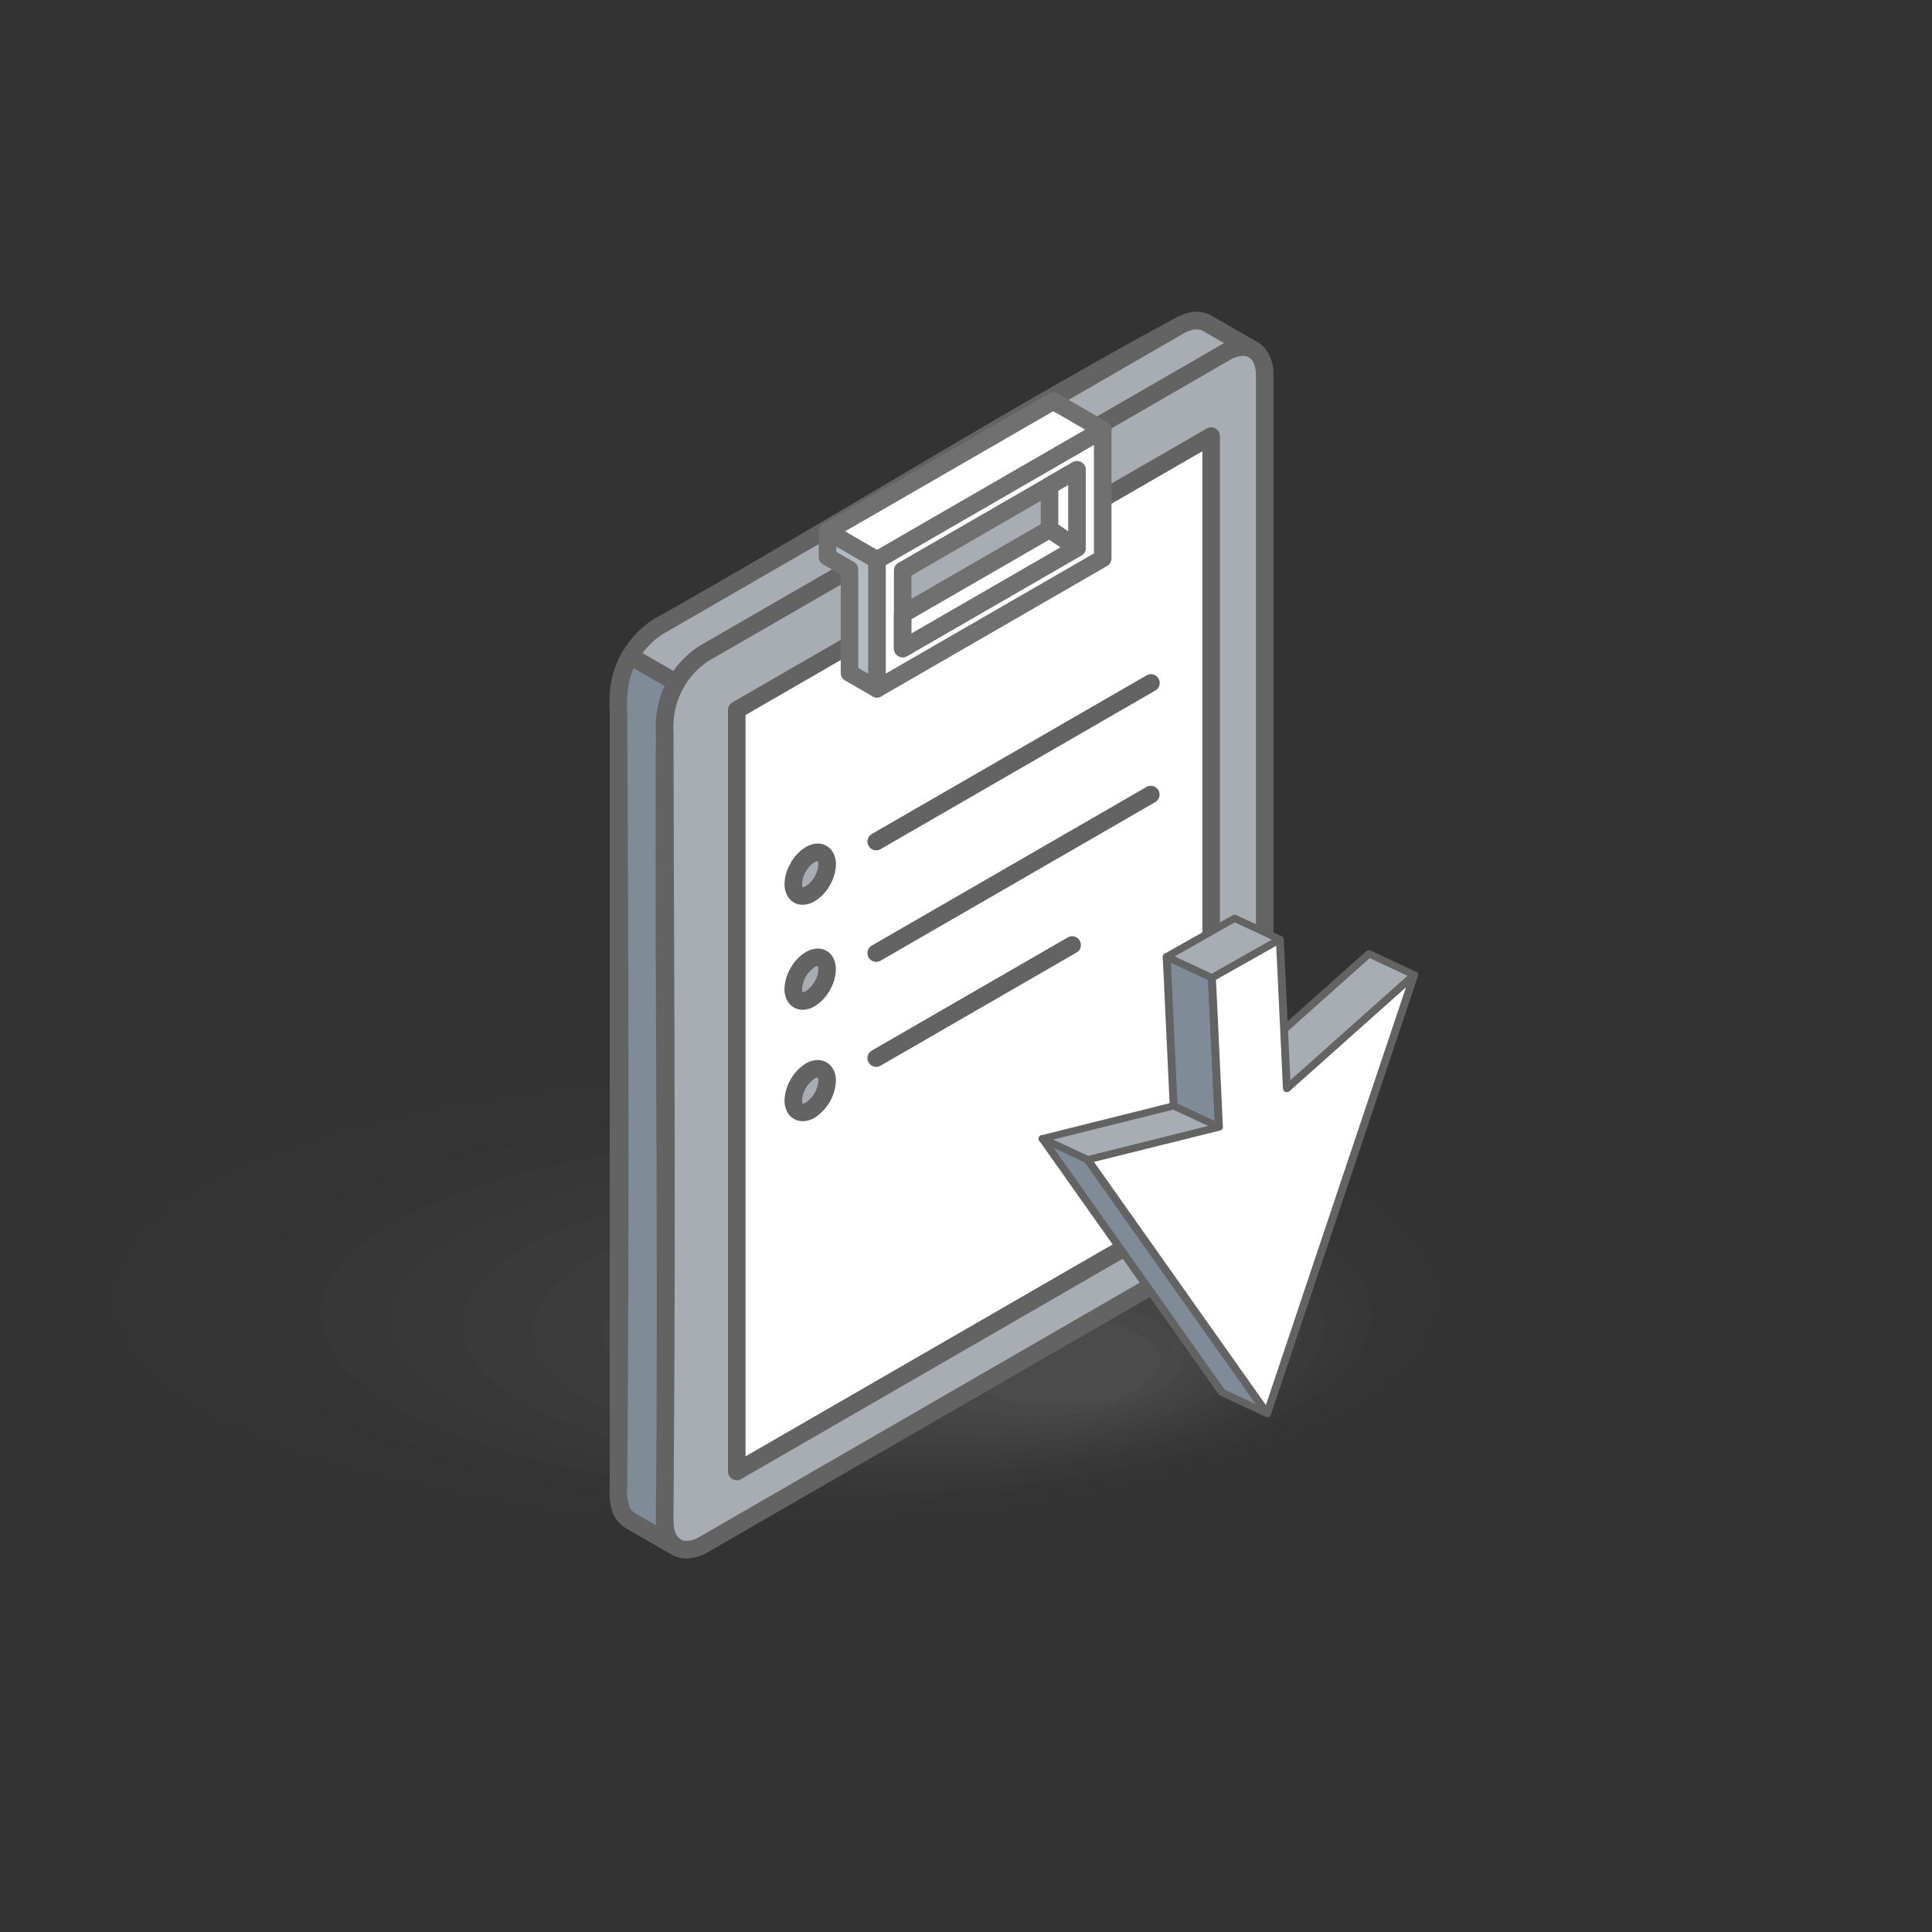 <svg xmlns="http://www.w3.org/2000/svg" xmlns:xlink="http://www.w3.org/1999/xlink" width="160" height="160" viewBox="0 0 160 160">
  <rect x="0" y="0" width="160" height="160" fill="#333333" stroke="none"/>
  <defs>
    <clipPath id="clip-path">
      <rect id="Rectangle_691" data-name="Rectangle 691" width="110.391" height="103.243" fill="none"/>
    </clipPath>
    <clipPath id="clip-path-3">
      <rect id="Rectangle_677" data-name="Rectangle 677" width="110.391" height="37.167" fill="none"/>
    </clipPath>
    <clipPath id="clip-path-4">
      <rect id="Rectangle_678" data-name="Rectangle 678" width="102.599" height="34.688" fill="none"/>
    </clipPath>
    <clipPath id="clip-path-5">
      <rect id="Rectangle_679" data-name="Rectangle 679" width="94.802" height="32.21" fill="none"/>
    </clipPath>
    <clipPath id="clip-path-6">
      <rect id="Rectangle_680" data-name="Rectangle 680" width="87.01" height="29.73" fill="none"/>
    </clipPath>
    <clipPath id="clip-path-7">
      <rect id="Rectangle_681" data-name="Rectangle 681" width="79.216" height="27.251" fill="none"/>
    </clipPath>
    <clipPath id="clip-path-8">
      <rect id="Rectangle_682" data-name="Rectangle 682" width="71.423" height="24.772" fill="none"/>
    </clipPath>
    <clipPath id="clip-path-9">
      <rect id="Rectangle_683" data-name="Rectangle 683" width="63.63" height="22.294" fill="none"/>
    </clipPath>
    <clipPath id="clip-path-10">
      <rect id="Rectangle_684" data-name="Rectangle 684" width="55.837" height="19.814" fill="none"/>
    </clipPath>
    <clipPath id="clip-path-11">
      <rect id="Rectangle_685" data-name="Rectangle 685" width="48.043" height="17.336" fill="none"/>
    </clipPath>
    <clipPath id="clip-path-12">
      <rect id="Rectangle_686" data-name="Rectangle 686" width="40.25" height="14.856" fill="none"/>
    </clipPath>
    <clipPath id="clip-path-13">
      <rect id="Rectangle_687" data-name="Rectangle 687" width="32.454" height="12.378" fill="none"/>
    </clipPath>
    <clipPath id="clip-path-14">
      <rect id="Rectangle_688" data-name="Rectangle 688" width="24.661" height="9.899" fill="none"/>
    </clipPath>
    <clipPath id="clip-path-15">
      <rect id="Rectangle_689" data-name="Rectangle 689" width="16.869" height="7.419" fill="none"/>
    </clipPath>
  </defs>
  <g id="Group_2" data-name="Group 2" transform="translate(-341 683)">
    <rect id="Rectangle_828" data-name="Rectangle 828" width="160" height="160" transform="translate(341 -683)" fill="none"/>
    <g id="Group_28189" data-name="Group 28189" transform="translate(350 -657.178)">
      <g id="Group_1809" data-name="Group 1809" clip-path="url(#clip-path)">
        <g id="Group_1808" data-name="Group 1808" transform="translate(0 0)">
          <g id="Group_1807" data-name="Group 1807" clip-path="url(#clip-path)">
            <g id="Group_1770" data-name="Group 1770" transform="translate(0 63.171)" opacity="0.008">
              <g id="Group_1769" data-name="Group 1769">
                <g id="Group_1768" data-name="Group 1768" clip-path="url(#clip-path-3)">
                  <path id="Path_1336" data-name="Path 1336" d="M2.878,92.287A8.477,8.477,0,0,1,0,86.328c0-7.572,13.4-14.32,34.173-17.183a151.92,151.92,0,0,1,21.021-1.4,153.406,153.406,0,0,1,21.035,1.4c13.421,1.843,24.312,5.479,29.87,9.974,2.848,2.292,4.3,4.714,4.293,7.213s-1.445,4.925-4.291,7.213c-5.582,4.494-16.462,8.134-29.876,9.978a155.6,155.6,0,0,1-21.031,1.393,153.517,153.517,0,0,1-21.031-1.4c-13.4-1.834-24.3-5.473-29.878-9.972-.509-.418-.985-.838-1.406-1.256" transform="translate(0 -67.749)" fill="#636363" fill-rule="evenodd"/>
                </g>
              </g>
            </g>
            <g id="Group_1773" data-name="Group 1773" transform="translate(5.853 64.844)" opacity="0.015">
              <g id="Group_1772" data-name="Group 1772">
                <g id="Group_1771" data-name="Group 1771" clip-path="url(#clip-path-4)">
                  <path id="Path_1337" data-name="Path 1337" d="M8.954,92.443a7.917,7.917,0,0,1-2.677-5.562c0-7.068,12.46-13.364,31.761-16.039a140.891,140.891,0,0,1,19.536-1.3,141.888,141.888,0,0,1,19.549,1.3c12.474,1.723,22.6,5.116,27.762,9.312,2.646,2.137,4,4.4,3.989,6.731s-1.343,4.6-3.989,6.73c-5.188,4.195-15.3,7.593-27.766,9.314a144.2,144.2,0,0,1-19.546,1.3,142.5,142.5,0,0,1-19.546-1.307c-12.455-1.712-22.582-5.11-27.771-9.309-.471-.387-.914-.78-1.3-1.171" transform="translate(-6.277 -69.543)" fill="#636363" fill-rule="evenodd"/>
                </g>
              </g>
            </g>
            <g id="Group_1776" data-name="Group 1776" transform="translate(11.711 66.514)" opacity="0.023">
              <g id="Group_1775" data-name="Group 1775">
                <g id="Group_1774" data-name="Group 1774" clip-path="url(#clip-path-5)">
                  <path id="Path_1338" data-name="Path 1338" d="M15.031,92.6a7.382,7.382,0,0,1-2.472-5.167c0-6.561,11.512-12.41,29.348-14.892a129.545,129.545,0,0,1,18.052-1.207,130.857,130.857,0,0,1,18.066,1.207c11.526,1.6,20.879,4.75,25.652,8.645,2.444,1.985,3.693,4.085,3.684,6.251s-1.24,4.269-3.681,6.25c-4.8,3.9-14.14,7.05-25.659,8.65a132.872,132.872,0,0,1-18.061,1.206A130.675,130.675,0,0,1,41.9,102.33c-11.509-1.589-20.868-4.743-25.66-8.643-.435-.361-.846-.726-1.207-1.086" transform="translate(-12.559 -71.335)" fill="#636363" fill-rule="evenodd"/>
                </g>
              </g>
            </g>
            <g id="Group_1779" data-name="Group 1779" transform="translate(17.566 68.188)" opacity="0.031">
              <g id="Group_1778" data-name="Group 1778">
                <g id="Group_1777" data-name="Group 1777" clip-path="url(#clip-path-6)">
                  <path id="Path_1339" data-name="Path 1339" d="M21.108,92.757a6.812,6.812,0,0,1-2.27-4.767c0-6.06,10.565-11.456,26.937-13.747a117.942,117.942,0,0,1,16.568-1.114,119.351,119.351,0,0,1,16.579,1.114c10.576,1.476,19.162,4.384,23.542,7.981,2.244,1.831,3.389,3.77,3.383,5.768s-1.138,3.939-3.38,5.769c-4.4,3.6-12.975,6.508-23.549,7.984a121.333,121.333,0,0,1-16.575,1.114,119.7,119.7,0,0,1-16.579-1.121c-10.562-1.47-19.15-4.381-23.549-7.978-.4-.333-.776-.669-1.106-1" transform="translate(-18.839 -73.129)" fill="#636363" fill-rule="evenodd"/>
                </g>
              </g>
            </g>
            <g id="Group_1782" data-name="Group 1782" transform="translate(23.421 69.858)" opacity="0.038">
              <g id="Group_1781" data-name="Group 1781">
                <g id="Group_1780" data-name="Group 1780" clip-path="url(#clip-path-7)">
                  <path id="Path_1340" data-name="Path 1340" d="M27.184,92.913a6.263,6.263,0,0,1-2.066-4.369c0-5.554,9.621-10.5,24.523-12.6a112.021,112.021,0,0,1,30.18,0c9.629,1.354,17.446,4.02,21.436,7.315,2.042,1.68,3.084,3.457,3.078,5.289s-1.036,3.611-3.078,5.288c-4.007,3.3-11.813,5.967-21.44,7.319a109.692,109.692,0,0,1-15.09,1.021,107.892,107.892,0,0,1-15.093-1.028C40.015,99.8,32.2,97.131,28.189,93.832c-.362-.3-.706-.614-1.005-.919" transform="translate(-25.118 -74.921)" fill="#636363" fill-rule="evenodd"/>
                </g>
              </g>
            </g>
            <g id="Group_1785" data-name="Group 1785" transform="translate(29.276 71.532)" opacity="0.046">
              <g id="Group_1784" data-name="Group 1784">
                <g id="Group_1783" data-name="Group 1783" clip-path="url(#clip-path-8)">
                  <path id="Path_1341" data-name="Path 1341" d="M33.26,93.069A5.724,5.724,0,0,1,31.4,89.1c0-5.047,8.673-9.543,22.112-11.454a95.322,95.322,0,0,1,13.6-.927,96.489,96.489,0,0,1,13.612.927c8.683,1.23,15.73,3.655,19.326,6.651,1.842,1.525,2.781,3.141,2.776,4.806s-.934,3.283-2.776,4.808c-3.611,3-10.65,5.423-19.331,6.651a97.9,97.9,0,0,1-13.607.93,96.663,96.663,0,0,1-13.606-.934c-8.673-1.223-15.721-3.65-19.333-6.648-.328-.276-.637-.559-.907-.836" transform="translate(-31.398 -76.716)" fill="#636363" fill-rule="evenodd"/>
                </g>
              </g>
            </g>
            <g id="Group_1788" data-name="Group 1788" transform="translate(35.129 73.202)" opacity="0.054">
              <g id="Group_1787" data-name="Group 1787">
                <g id="Group_1786" data-name="Group 1786" clip-path="url(#clip-path-9)">
                  <path id="Path_1342" data-name="Path 1342" d="M39.338,93.226a5.172,5.172,0,0,1-1.663-3.576c0-4.543,7.728-8.59,19.7-10.307a84.322,84.322,0,0,1,12.117-.837,85.282,85.282,0,0,1,12.123.837c7.736,1.108,14.013,3.288,17.218,5.983,1.64,1.375,2.478,2.826,2.472,4.326s-.832,2.955-2.47,4.326c-3.22,2.7-9.49,4.879-17.223,5.988a86.173,86.173,0,0,1-12.121.835,85.266,85.266,0,0,1-12.123-.841c-7.724-1.1-14.005-3.282-17.223-5.982-.291-.25-.567-.5-.807-.752" transform="translate(-37.675 -78.507)" fill="#636363" fill-rule="evenodd"/>
                </g>
              </g>
            </g>
            <g id="Group_1791" data-name="Group 1791" transform="translate(40.985 74.875)" opacity="0.061">
              <g id="Group_1790" data-name="Group 1790">
                <g id="Group_1789" data-name="Group 1789" clip-path="url(#clip-path-10)">
                  <path id="Path_1343" data-name="Path 1343" d="M45.412,93.382A4.624,4.624,0,0,1,43.955,90.2c0-4.036,6.78-7.635,17.287-9.159A72.622,72.622,0,0,1,71.873,80.3a73.694,73.694,0,0,1,10.639.743c6.789.985,12.3,2.922,15.108,5.319a4.492,4.492,0,0,1,0,7.69c-2.824,2.4-8.328,4.335-15.113,5.32a74.727,74.727,0,0,1-10.637.742,74.1,74.1,0,0,1-10.638-.747c-6.778-.978-12.289-2.92-15.112-5.316-.256-.223-.5-.448-.711-.67" transform="translate(-43.955 -80.301)" fill="#636363" fill-rule="evenodd"/>
                </g>
              </g>
            </g>
            <g id="Group_1794" data-name="Group 1794" transform="translate(46.84 76.546)" opacity="0.069">
              <g id="Group_1793" data-name="Group 1793">
                <g id="Group_1792" data-name="Group 1792" clip-path="url(#clip-path-11)">
                  <path id="Path_1344" data-name="Path 1344" d="M51.488,93.539a4.087,4.087,0,0,1-1.254-2.781c0-3.53,5.836-6.678,14.874-8.015a61.937,61.937,0,0,1,9.147-.649,62.566,62.566,0,0,1,9.156.649c5.842.863,10.58,2.558,13,4.654a3.966,3.966,0,0,1,0,6.729c-2.429,2.1-7.165,3.793-13,4.654a62.9,62.9,0,0,1-9.153.65,62.272,62.272,0,0,1-9.152-.655C59.27,97.92,54.527,96.222,52.1,94.122c-.219-.193-.427-.391-.61-.584" transform="translate(-50.234 -82.093)" fill="#636363" fill-rule="evenodd"/>
                </g>
              </g>
            </g>
            <g id="Group_1797" data-name="Group 1797" transform="translate(52.695 78.219)" opacity="0.077">
              <g id="Group_1796" data-name="Group 1796">
                <g id="Group_1795" data-name="Group 1795" clip-path="url(#clip-path-12)">
                  <path id="Path_1345" data-name="Path 1345" d="M57.565,93.694a3.528,3.528,0,0,1-1.052-2.381c0-3.029,4.889-5.724,12.463-6.869a50.5,50.5,0,0,1,7.663-.556,51.09,51.09,0,0,1,7.669.556c4.893.738,8.865,2.191,10.892,3.989a3.437,3.437,0,0,1,0,5.763c-2.035,1.8-6,3.252-10.894,3.989a52.883,52.883,0,0,1-15.337,0c-4.886-.736-8.857-2.191-10.894-3.988a6.859,6.859,0,0,1-.51-.5" transform="translate(-56.513 -83.887)" fill="#636363" fill-rule="evenodd"/>
                </g>
              </g>
            </g>
            <g id="Group_1800" data-name="Group 1800" transform="translate(58.553 79.889)" opacity="0.085">
              <g id="Group_1799" data-name="Group 1799">
                <g id="Group_1798" data-name="Group 1798" clip-path="url(#clip-path-13)">
                  <path id="Path_1346" data-name="Path 1346" d="M63.643,93.853a3,3,0,0,1-.847-1.986c0-2.522,3.941-4.77,10.048-5.722a39.523,39.523,0,0,1,6.178-.465,40.188,40.188,0,0,1,6.187.465c3.945.614,7.148,1.825,8.781,3.322a2.92,2.92,0,0,1,0,4.8c-1.643,1.5-4.84,2.709-8.786,3.324a40.391,40.391,0,0,1-6.184.462,39.852,39.852,0,0,1-6.183-.467c-3.939-.611-7.143-1.823-8.783-3.319-.148-.14-.289-.281-.413-.418" transform="translate(-62.796 -85.679)" fill="#636363" fill-rule="evenodd"/>
                </g>
              </g>
            </g>
            <g id="Group_1803" data-name="Group 1803" transform="translate(64.405 81.562)" opacity="0.092">
              <g id="Group_1802" data-name="Group 1802">
                <g id="Group_1801" data-name="Group 1801" clip-path="url(#clip-path-14)">
                  <path id="Path_1347" data-name="Path 1347" d="M69.718,94.008a2.453,2.453,0,0,1-.645-1.588c0-2.019,3-3.816,7.637-4.578a28.549,28.549,0,0,1,4.695-.369,28.916,28.916,0,0,1,4.7.369c3,.493,5.43,1.462,6.674,2.659a2.405,2.405,0,0,1,0,3.839C91.53,95.538,89.1,96.508,86.1,97a29.782,29.782,0,0,1-9.4,0c-2.993-.49-5.427-1.46-6.676-2.657-.11-.108-.219-.222-.311-.332" transform="translate(-69.073 -87.473)" fill="#636363" fill-rule="evenodd"/>
                </g>
              </g>
            </g>
            <g id="Group_1806" data-name="Group 1806" transform="translate(70.26 83.233)" opacity="0.1">
              <g id="Group_1805" data-name="Group 1805">
                <g id="Group_1804" data-name="Group 1804" clip-path="url(#clip-path-15)">
                  <path id="Path_1348" data-name="Path 1348" d="M75.793,94.164a1.939,1.939,0,0,1-.441-1.191c0-1.511,2.049-2.859,5.223-3.43a17.835,17.835,0,0,1,3.211-.278A18.2,18.2,0,0,1,87,89.543a8.6,8.6,0,0,1,4.564,1.992,1.91,1.91,0,0,1,0,2.879A8.611,8.611,0,0,1,87,96.406a18.63,18.63,0,0,1-6.427,0,8.607,8.607,0,0,1-4.566-1.991c-.077-.083-.15-.167-.214-.25" transform="translate(-75.352 -89.265)" fill="#636363" fill-rule="evenodd"/>
                </g>
              </g>
            </g>
            <path id="Path_1349" data-name="Path 1349" d="M50.061,102.351l-3.82-2.205a2.334,2.334,0,0,1-.958-2.11V31.8a7.22,7.22,0,0,1,3.263-5.651l6.989-4.037,4.16-2.4L80.567,7.659l3.632-2.1,7.517-4.34A2.329,2.329,0,0,1,94.022,1L97.843,3.2a2.33,2.33,0,0,0-2.3.227l-7.519,4.34-3.633,2.1L63.518,21.914l-4.16,2.4-6.991,4.034A7.23,7.23,0,0,0,49.1,34v66.242a2.329,2.329,0,0,0,.957,2.107" transform="translate(-3.06 -0.053)" fill="#a7adb3" fill-rule="evenodd"/>
            <path id="Path_1350" data-name="Path 1350" d="M49.618,102.907l-3.841-2.22a2.673,2.673,0,0,1-1.022-1.247l-.014-.041a4.452,4.452,0,0,1-.236-1.384l0-66.364a7.929,7.929,0,0,1,3.6-6.173C62.552,17.352,76.8,8.37,91.333.525a4.216,4.216,0,0,1,1.358-.5,2.654,2.654,0,0,1,1.588.256l3.874,2.233A.725.725,0,0,1,97.482,3.8a1.272,1.272,0,0,0-.758-.132,3.052,3.052,0,0,0-.906.346L52.7,28.913a6.5,6.5,0,0,0-2.92,5.036l0,66.263a2.886,2.886,0,0,0,.153.9,1.255,1.255,0,0,0,.49.588.724.724,0,0,1-.8,1.206m-3.035-3.421,1.759,1.014c-.974-15.319-1.386-51.784-.017-66.583a7.932,7.932,0,0,1,3.6-6.231L95.4,2.6,93.637,1.588a1.244,1.244,0,0,0-.735-.122A3.029,3.029,0,0,0,92,1.812L48.882,26.7a6.491,6.491,0,0,0-2.926,5.016l0,66.261a3.032,3.032,0,0,0,.139.9l.011.028a1.277,1.277,0,0,0,.476.578" transform="translate(-3.007 0)" fill="#636363" fill-rule="evenodd"/>
            <path id="Path_1351" data-name="Path 1351" d="M95.815,77.359,52.642,102.286c-1.794,1.036-3.261.189-3.261-1.884V34.161a7.237,7.237,0,0,1,3.261-5.651l6.989-4.035,4.162-2.4,20.869-12.05,3.633-2.1,7.52-4.34c1.8-1.039,3.261-.192,3.261,1.884V71.708a7.229,7.229,0,0,1-3.261,5.651" transform="translate(-3.337 -0.212)" fill="#a7adb3" fill-rule="evenodd"/>
            <path id="Path_1352" data-name="Path 1352" d="M96.122,77.934,52.95,102.859a3.665,3.665,0,0,1-1.812.544,2.363,2.363,0,0,1-2.1-1.21l-.026-.05a3.7,3.7,0,0,1-.414-1.792V34.108a7.928,7.928,0,0,1,3.628-6.278L95.4,2.906a3.67,3.67,0,0,1,1.812-.544,2.4,2.4,0,0,1,1.216.317l.047.031a2.386,2.386,0,0,1,.832.865,3.633,3.633,0,0,1,.444,1.842v66.24a7.416,7.416,0,0,1-1.056,3.578l-.026.039a7.35,7.35,0,0,1-2.546,2.661M52.229,101.606,95.4,76.679a5.9,5.9,0,0,0,2.016-2.132l.021-.039a5.929,5.929,0,0,0,.859-2.852V5.417A2.246,2.246,0,0,0,98.054,4.3a.963.963,0,0,0-.32-.347l-.03-.018a.973.973,0,0,0-.491-.119,2.256,2.256,0,0,0-1.091.345L52.95,29.085a6.521,6.521,0,0,0-2.9,5.023V100.35a2.307,2.307,0,0,0,.224,1.086l.02.029a.909.909,0,0,0,.841.484,2.24,2.24,0,0,0,1.091-.343" transform="translate(-3.284 -0.16)" fill="#636363" fill-rule="evenodd"/>
            <path id="Path_1353" data-name="Path 1353" d="M55.787,33.719V96.786L95.073,74.106V11.037Q75.428,22.379,55.787,33.719" transform="translate(-3.77 -0.746)" fill="#fff" fill-rule="evenodd"/>
            <path id="Path_1354" data-name="Path 1354" d="M56.46,34.084V95.479L94.292,73.637V12.243Zm-1.454,62.65V33.668a.736.736,0,0,1,.364-.628L94.611,10.383a.729.729,0,0,1,1.135.6V74.054a.736.736,0,0,1-.367.627L56.154,97.327a.709.709,0,0,1-.42.135.727.727,0,0,1-.728-.728" transform="translate(-3.717 -0.693)" fill="#636363" fill-rule="evenodd"/>
            <path id="Path_1355" data-name="Path 1355" d="M62.206,48.2h0a3.111,3.111,0,0,0-1.4,2.427c0,.89.63,1.251,1.4.806a3.1,3.1,0,0,0,1.4-2.424c0-.889-.63-1.254-1.4-.808" transform="translate(-4.109 -3.244)" fill="#a7adb3" fill-rule="evenodd"/>
            <path id="Path_1356" data-name="Path 1356" d="M62.516,48.773a2.12,2.12,0,0,0-.724.782l-.021.033a2.115,2.115,0,0,0-.293.985.567.567,0,0,0,.048.271c.007.008,0,0,0,0a.57.57,0,0,0,.263-.089,2.173,2.173,0,0,0,.724-.782l.021-.034a2.1,2.1,0,0,0,.291-.982.575.575,0,0,0-.048-.274c-.006-.009,0,0,0,0a.553.553,0,0,0-.259.091m-1.979.054a3.585,3.585,0,0,1,1.254-1.31,1.989,1.989,0,0,1,.984-.289,1.436,1.436,0,0,1,.732.193,1.464,1.464,0,0,1,.529.538,1.99,1.99,0,0,1,.245.995,3.591,3.591,0,0,1-.485,1.7l-.026.045a3.57,3.57,0,0,1-1.254,1.31,2.005,2.005,0,0,1-.987.289,1.423,1.423,0,0,1-1.259-.73,1.972,1.972,0,0,1-.245-.992,3.607,3.607,0,0,1,.487-1.7Z" transform="translate(-4.056 -3.191)" fill="#636363" fill-rule="evenodd"/>
            <path id="Path_1357" data-name="Path 1357" d="M62.206,57.52h0a3.114,3.114,0,0,0-1.4,2.431c0,.889.63,1.251,1.4.806a3.1,3.1,0,0,0,1.4-2.424c0-.89-.63-1.258-1.4-.812" transform="translate(-4.109 -3.874)" fill="#a7adb3" fill-rule="evenodd"/>
            <path id="Path_1358" data-name="Path 1358" d="M62.516,58.1a2.4,2.4,0,0,0-1.038,1.8.555.555,0,0,0,.048.269.586.586,0,0,0,.266-.089,2.172,2.172,0,0,0,.724-.784l.021-.034a2.1,2.1,0,0,0,.291-.982.578.578,0,0,0-.048-.273.557.557,0,0,0-.263.089m-1.979.057a3.6,3.6,0,0,1,1.254-1.311,2.006,2.006,0,0,1,.984-.288A1.414,1.414,0,0,1,64,57.229l.035.051a2,2,0,0,1,.245,1,3.584,3.584,0,0,1-.485,1.7l-.026.048a3.592,3.592,0,0,1-1.254,1.31,2,2,0,0,1-.986.289,1.454,1.454,0,0,1-.671-.163l-.059-.031a1.444,1.444,0,0,1-.531-.539,1.964,1.964,0,0,1-.245-.99,3.6,3.6,0,0,1,.513-1.746" transform="translate(-4.056 -3.821)" fill="#636363" fill-rule="evenodd"/>
            <path id="Path_1359" data-name="Path 1359" d="M62.206,67.429h0a3.111,3.111,0,0,0-1.4,2.427c0,.891.63,1.252,1.4.806a3.1,3.1,0,0,0,1.4-2.424c0-.888-.63-1.254-1.4-.808" transform="translate(-4.109 -4.544)" fill="#a7adb3" fill-rule="evenodd"/>
            <path id="Path_1360" data-name="Path 1360" d="M62.516,68a2.157,2.157,0,0,0-.724.784,2.119,2.119,0,0,0-.313,1.017.573.573,0,0,0,.048.273.649.649,0,0,0,.268-.1,2.381,2.381,0,0,0,1.034-1.8.577.577,0,0,0-.048-.271v0a.644.644,0,0,0-.262.093m-1.979.057a3.6,3.6,0,0,1,1.254-1.311,1.989,1.989,0,0,1,.984-.289,1.456,1.456,0,0,1,.727.194,1.441,1.441,0,0,1,.5.482l.035.052a2,2,0,0,1,.245,1,3.832,3.832,0,0,1-1.766,3.053,2,2,0,0,1-.987.289,1.473,1.473,0,0,1-.668-.161l-.063-.031a1.458,1.458,0,0,1-.528-.539,1.972,1.972,0,0,1-.245-.992,3.6,3.6,0,0,1,.513-1.745" transform="translate(-4.056 -4.491)" fill="#636363" fill-rule="evenodd"/>
            <path id="Path_1361" data-name="Path 1361" d="M50.06,104.365l-3.82-2.205a2.04,2.04,0,0,1-.669-.73,5.868,5.868,0,0,1-.289-2.527V35.577a11.2,11.2,0,0,1,.291-3.473,6.654,6.654,0,0,1,.679-1.525l3.819,2.207a6.707,6.707,0,0,0-.793,1.955,10.809,10.809,0,0,0-.174,2.605V100.98a10.407,10.407,0,0,0,.094,2.1,1.965,1.965,0,0,0,.862,1.28" transform="translate(-3.059 -2.066)" fill="#7f8c97" fill-rule="evenodd"/>
            <path id="Path_1362" data-name="Path 1362" d="M49.614,104.921l-3.842-2.22a3,3,0,0,1-.519-.454,2.488,2.488,0,0,1-.376-.531,5.376,5.376,0,0,1-.373-2.532c.184-21.335.108-42.836,0-64.177a8.926,8.926,0,0,1,.647-4.036,6.732,6.732,0,0,1,.428-.82.724.724,0,0,1,.98-.252l3.819,2.2a.723.723,0,0,1,.252,1.013,5.983,5.983,0,0,0-.411.826,7.18,7.18,0,0,0-.447,3c.072,21.423.214,42.99,0,64.4a7.141,7.141,0,0,0,.084,1.539,1.368,1.368,0,0,0,.176.452,1.443,1.443,0,0,0,.391.383.726.726,0,0,1-.807,1.206M46.588,101.5l1.754,1.01c-.029-.393-.025-.8-.018-1.184.216-21.435-.106-42.931,0-64.377a8.467,8.467,0,0,1,.55-3.553l.173-.391-2.561-1.478a4.576,4.576,0,0,0-.272.73,8.772,8.772,0,0,0-.265,2.736c.109,21.356.181,42.857,0,64.205a4.425,4.425,0,0,0,.211,1.841,1.12,1.12,0,0,0,.163.232,1.485,1.485,0,0,0,.263.228" transform="translate(-3.007 -2.014)" fill="#636363" fill-rule="evenodd"/>
            <path id="Path_1363" data-name="Path 1363" d="M68.479,46.676a.725.725,0,1,1-.725-1.256L90.518,32.276a.726.726,0,0,1,.728,1.256Z" transform="translate(-4.554 -2.174)" fill="#636363" fill-rule="evenodd"/>
            <path id="Path_1364" data-name="Path 1364" d="M68.479,56.582a.724.724,0,1,1-.725-1.254L90.518,42.184a.726.726,0,0,1,.728,1.255Z" transform="translate(-4.554 -2.844)" fill="#636363" fill-rule="evenodd"/>
            <path id="Path_1365" data-name="Path 1365" d="M68.477,66.182a.724.724,0,0,1-.721-1.256l16.227-9.369a.724.724,0,0,1,.721,1.257Z" transform="translate(-4.554 -3.748)" fill="#636363" fill-rule="evenodd"/>
            <path id="Path_1366" data-name="Path 1366" d="M100.136,95.069,94.4,91.753l.144.09.145.087,5.74,3.314-.145-.086Z" transform="translate(-6.379 -6.2)" fill="#7f8c97" fill-rule="evenodd"/>
            <path id="Path_1367" data-name="Path 1367" d="M100.716,79.022a.724.724,0,0,1,.721,1.256L98.4,82.027a.723.723,0,1,1-.722-1.254Z" transform="translate(-6.576 -5.333)" fill="#636363" fill-rule="evenodd"/>
            <path id="Path_1368" data-name="Path 1368" d="M86.932,21.134V10.464l-18.7,10.795V31.928Zm-16.567,7.46V22.131L84.8,13.8v6.465q-7.22,4.165-14.436,8.332" transform="translate(-4.611 -0.707)" fill="#fff" fill-rule="evenodd"/>
            <path id="Path_1369" data-name="Path 1369" d="M86.153,20.663V11.669L68.909,21.625v8.994Zm1.454-10.251v10.67a.73.73,0,0,1-.365.626L68.588,32.477a.707.707,0,0,1-.407.126.727.727,0,0,1-.725-.727V21.207a.729.729,0,0,1,.362-.628L86.472,9.81a.728.728,0,0,1,1.135.6M69.588,28.542V22.079A.726.726,0,0,1,70,21.425l14.386-8.306a.723.723,0,0,1,.99.263.7.7,0,0,1,.1.362l0,6.466a.727.727,0,0,1-.408.652L70.678,29.17a.726.726,0,0,1-1.09-.628M71.04,22.5,84.02,15v4.788l-12.979,7.5Z" transform="translate(-4.558 -0.655)" fill="#707070" fill-rule="evenodd"/>
            <path id="Path_1370" data-name="Path 1370" d="M67.938,21.088l18.7-10.8L84.073,8.815l-1.532-.886-18.7,10.8Z" transform="translate(-4.314 -0.536)" fill="#fff" fill-rule="evenodd"/>
            <path id="Path_1371" data-name="Path 1371" d="M67.886,20.2,85.134,10.24,82.489,8.715,65.239,18.672Zm19.06-9.332-18.7,10.8a.735.735,0,0,1-.724,0l-4.058-2.345a.708.708,0,0,1-.3-.284.726.726,0,0,1,.263-.991l18.7-10.795a.726.726,0,0,1,.727,0l4.057,2.343a.737.737,0,0,1,.3.285.725.725,0,0,1-.265.99" transform="translate(-4.262 -0.483)" fill="#707070" fill-rule="evenodd"/>
            <path id="Path_1372" data-name="Path 1372" d="M63.844,21.608l1.823,1.054v8.567l2.27,1.31V21.871l-4.093-2.364Z" transform="translate(-4.314 -1.318)" fill="#b3bac0" fill-rule="evenodd"/>
            <path id="Path_1373" data-name="Path 1373" d="M64.517,21.138l1.46.844a.727.727,0,0,1,.363.628v8.152l.819.471v-9l-2.642-1.523Zm.37,1.888-1.415-.817a.727.727,0,0,1-.408-.654v-2.1a.772.772,0,0,1,.1-.36.726.726,0,0,1,.988-.268l4.036,2.332a.726.726,0,0,1,.425.659V32.486a.76.76,0,0,1-.1.36.725.725,0,0,1-.989.268l-2.213-1.277a.725.725,0,0,1-.424-.661Z" transform="translate(-4.261 -1.266)" fill="#707070" fill-rule="evenodd"/>
            <path id="Path_1374" data-name="Path 1374" d="M83.564,15.351v3.617L85.836,20.5V14.038Z" transform="translate(-5.647 -0.949)" fill="#fff" fill-rule="evenodd"/>
            <path id="Path_1375" data-name="Path 1375" d="M84.239,15.715V18.53l.817.552V15.244Zm-1.454,3.2V15.3a.733.733,0,0,1,.363-.628l2.229-1.286a.715.715,0,0,1,.407-.124.727.727,0,0,1,.725.725v6.465a.727.727,0,0,1-1.132.6l-2.242-1.516a.724.724,0,0,1-.35-.622" transform="translate(-5.594 -0.896)" fill="#707070" fill-rule="evenodd"/>
            <path id="Path_1376" data-name="Path 1376" d="M70.519,26.348l12.163-7.022,2.273,1.536L70.519,29.193Z" transform="translate(-4.765 -1.306)" fill="#fff" fill-rule="evenodd"/>
            <path id="Path_1377" data-name="Path 1377" d="M70.15,25.641l12.116-7a.728.728,0,0,1,.77.025l2.27,1.537a.725.725,0,0,1,.2,1.006.708.708,0,0,1-.269.239l-14.4,8.316a.723.723,0,0,1-.991-.263.71.71,0,0,1-.1-.365l0-2.846a.727.727,0,0,1,.408-.654M82.6,20.128l-11.4,6.583v1.174l12.339-7.125Z" transform="translate(-4.713 -1.253)" fill="#707070" fill-rule="evenodd"/>
            <path id="Path_1378" data-name="Path 1378" d="M114.918,58.773l-3.747-1.75-10.548,9.4,3.747,1.75Z" transform="translate(-6.799 -3.853)" fill="#a7adb3" fill-rule="evenodd"/>
            <path id="Path_1379" data-name="Path 1379" d="M104.283,67.8l10.068-8.976-3.142-1.468-10.064,8.979Zm-3.918-1.6,10.55-9.411a.356.356,0,0,1,.384-.052l3.747,1.75a.306.306,0,0,1,.17.219.264.264,0,0,1-.09.243l-10.549,9.412a.358.358,0,0,1-.385.051l-3.747-1.75a.268.268,0,0,1-.167-.217.248.248,0,0,1,.033-.178.218.218,0,0,1,.054-.067" transform="translate(-6.776 -3.832)" fill="#636363" fill-rule="evenodd"/>
            <path id="Path_1380" data-name="Path 1380" d="M103.341,55.62l-3.747-1.75L93.97,57.052,97.718,58.8Z" transform="translate(-6.35 -3.64)" fill="#a7adb3" fill-rule="evenodd"/>
            <path id="Path_1381" data-name="Path 1381" d="M97.676,58.448l4.988-2.83-3.08-1.439L94.6,57.01Zm-3.9-1.666L99.394,53.6a.362.362,0,0,1,.33-.015l3.747,1.75a.293.293,0,0,1,.173.25.289.289,0,0,1-.149.255l-5.629,3.188a.358.358,0,0,1-.325.014l-3.747-1.75a.292.292,0,0,1-.174-.248.309.309,0,0,1,.037-.15.366.366,0,0,1,.117-.113" transform="translate(-6.326 -3.619)" fill="#636363" fill-rule="evenodd"/>
            <path id="Path_1382" data-name="Path 1382" d="M97.718,59.033l-3.747-1.75.579,12.351,3.746,1.75Z" transform="translate(-6.35 -3.871)" fill="#7f8c97" fill-rule="evenodd"/>
            <path id="Path_1383" data-name="Path 1383" d="M94.84,69.433l3.079,1.439L97.373,59.2l-3.08-1.439Zm-1.068-12.42a.354.354,0,0,1,.324-.007l3.747,1.75A.282.282,0,0,1,98.02,59l.58,12.352a.288.288,0,0,1-.153.261.35.35,0,0,1-.324.007l-3.746-1.749a.283.283,0,0,1-.178-.242l-.579-12.35a.309.309,0,0,1,.037-.15.366.366,0,0,1,.117-.113" transform="translate(-6.326 -3.85)" fill="#636363" fill-rule="evenodd"/>
            <path id="Path_1384" data-name="Path 1384" d="M97.551,72.279,93.8,70.529,82.943,73.239l3.747,1.75Z" transform="translate(-5.605 -4.766)" fill="#a7adb3" fill-rule="evenodd"/>
            <path id="Path_1385" data-name="Path 1385" d="M86.7,74.66l9.947-2.488-2.905-1.357L83.8,73.3Zm-3.869-1.722,10.858-2.715a.374.374,0,0,1,.24.028L97.678,72a.278.278,0,0,1,.174.285.3.3,0,0,1-.239.254l-10.86,2.714a.382.382,0,0,1-.242-.021l-3.747-1.75a.285.285,0,0,1-.171-.293.279.279,0,0,1,.035-.107.335.335,0,0,1,.2-.145" transform="translate(-5.581 -4.745)" fill="#636363" fill-rule="evenodd"/>
            <path id="Path_1386" data-name="Path 1386" d="M86.69,75.186l-3.747-1.75L97.807,94.448l3.747,1.751Z" transform="translate(-5.605 -4.962)" fill="#7f8c97" fill-rule="evenodd"/>
            <path id="Path_1387" data-name="Path 1387" d="M98.01,94.208,100.6,95.42,86.435,75.394,83.84,74.182ZM82.676,73.22a.363.363,0,0,1,.393-.061l3.747,1.75a.253.253,0,0,1,.123.1L101.8,96.027a.262.262,0,0,1-.037.353.36.36,0,0,1-.39.062l-3.747-1.751a.326.326,0,0,1-.124-.105L82.638,73.576a.273.273,0,0,1-.009-.3.339.339,0,0,1,.047-.059" transform="translate(-5.581 -4.941)" fill="#636363" fill-rule="evenodd"/>
            <path id="Path_1388" data-name="Path 1388" d="M101.826,95,114,58.687,103.443,68.1l-.575-12.349-5.623,3.182.577,12.351L86.962,73.99Z" transform="translate(-5.876 -3.767)" fill="#fff" fill-rule="evenodd"/>
            <path id="Path_1389" data-name="Path 1389" d="M101.689,94.289l11.6-34.6-9.634,8.592a.352.352,0,0,1-.353.067.307.307,0,0,1-.2-.261l-.559-11.839-4.987,2.819.573,12.181a.3.3,0,0,1-.241.3l-10.435,2.6Zm-14.839-20.6,10.614-2.653-.572-12.114a.293.293,0,0,1,.154-.263l5.621-3.181a.365.365,0,0,1,.33-.015.293.293,0,0,1,.173.25l.547,11.682,10.024-8.939a.359.359,0,0,1,.4-.045.277.277,0,0,1,.145.335L102.109,95.073a.31.31,0,0,1-.265.2.352.352,0,0,1-.322-.133L86.658,74.131a.293.293,0,0,1-.027-.266l.019-.031a.352.352,0,0,1,.2-.145" transform="translate(-5.853 -3.746)" fill="#636363" fill-rule="evenodd"/>
          </g>
        </g>
      </g>
    </g>
  </g>
</svg>
